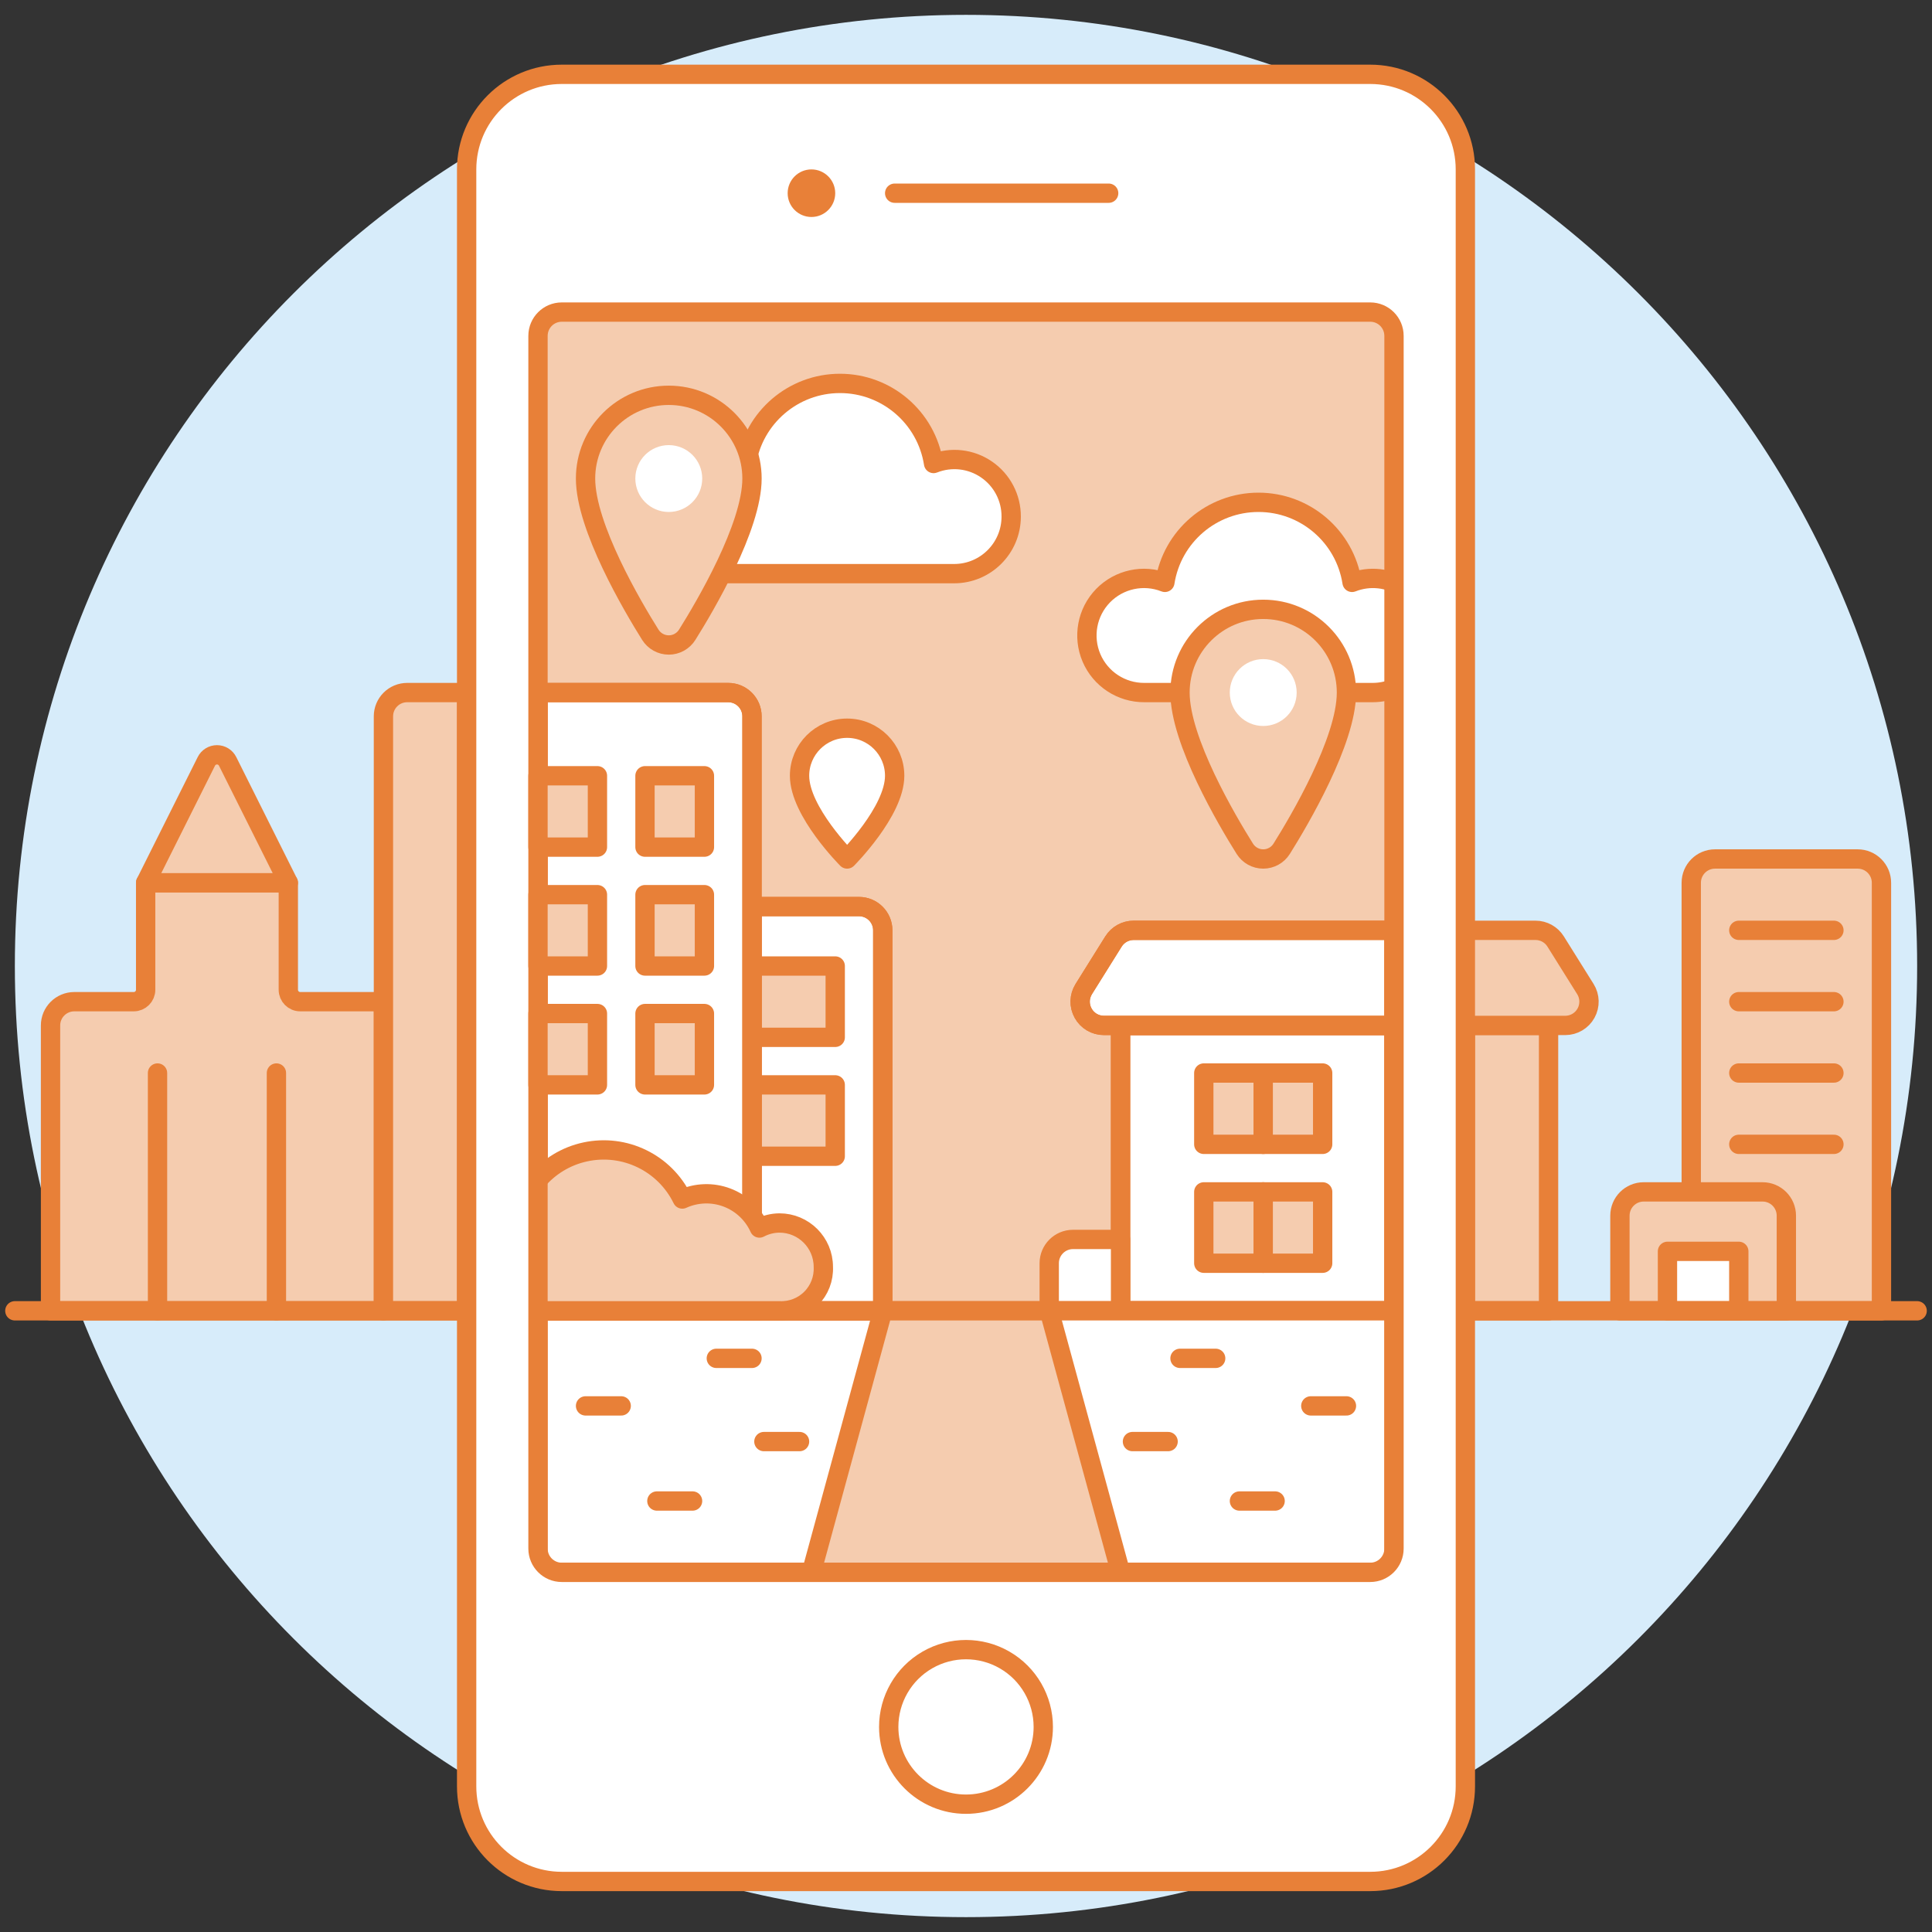 <?xml version="1.0" encoding="UTF-8"?>
<svg width="64px" height="64px" viewBox="0 0 64 64" version="1.1" xmlns="http://www.w3.org/2000/svg" xmlns:xlink="http://www.w3.org/1999/xlink">
    <rect x="0" y="0" width="64" height="64" fill="#333333" stroke="none"/>
    <title>8C275E94-8BEB-44D4-A717-D42A904C2481</title>
    <g id="Page-1" stroke="none" stroke-width="1" fill="none" fill-rule="evenodd">
        <g id="Home-part-2-new" transform="translate(-299, -895)">
            <g id="Products" transform="translate(85, 139)">
                <g id="Product-card-Copy-7" transform="translate(190, 732)">
                    <g id="Property-icon" transform="translate(24, 24)">
                        <path d="M0.492,32 C0.492,49.401 14.599,63.508 32,63.508 C49.401,63.508 63.508,49.401 63.508,32 C63.508,14.599 49.401,0.492 32,0.492 C14.599,0.492 0.492,14.599 0.492,32 Z" id="Path" fill="#D7ECFA" fill-rule="nonzero"></path>
                        <path d="M1.674,43.422 L1.674,33.969 C1.674,33.534 2.027,33.182 2.462,33.182 L4.431,33.182 C4.648,33.182 4.825,33.005 4.825,32.788 L4.825,29.243 L9.551,29.243 L9.551,32.788 C9.551,33.005 9.727,33.182 9.945,33.182 L12.702,33.182 L12.702,43.422 L1.674,43.422 Z" id="Path" stroke="#E88038" stroke-width="0.64" fill="#F5CCAF" fill-rule="nonzero" stroke-linecap="round" stroke-linejoin="round"></path>
                        <path d="M9.551,29.243 L4.825,29.243 L6.836,25.221 C6.902,25.088 7.039,25.004 7.188,25.004 C7.337,25.004 7.473,25.088 7.54,25.221 L9.551,29.243 Z" id="Path" stroke="#E88038" stroke-width="0.64" fill="#F5CCAF" fill-rule="nonzero" stroke-linecap="round" stroke-linejoin="round"></path>
                        <line x1="5.218" y1="35.545" x2="5.218" y2="43.422" id="Path" stroke="#E88038" stroke-width="0.64" stroke-linecap="round" stroke-linejoin="round"></line>
                        <line x1="9.157" y1="35.545" x2="9.157" y2="43.422" id="Path" stroke="#E88038" stroke-width="0.64" stroke-linecap="round" stroke-linejoin="round"></line>
                        <path d="M62.326,43.422 L56.025,43.422 L56.025,29.243 C56.025,28.808 56.377,28.455 56.812,28.455 L61.538,28.455 C61.973,28.455 62.326,28.808 62.326,29.243 L62.326,43.422 Z" id="Path" stroke="#E88038" stroke-width="0.64" fill="#F5CCAF" fill-rule="nonzero" stroke-linecap="round" stroke-linejoin="round"></path>
                        <path d="M59.175,43.422 L53.662,43.422 L53.662,40.271 C53.662,39.836 54.014,39.483 54.449,39.483 L58.388,39.483 C58.823,39.483 59.175,39.836 59.175,40.271 L59.175,43.422 Z" id="Path" stroke="#E88038" stroke-width="0.64" fill="#F5CCAF" fill-rule="nonzero" stroke-linecap="round" stroke-linejoin="round"></path>
                        <line x1="57.6" y1="30.818" x2="60.751" y2="30.818" id="Path" stroke="#E88038" stroke-width="0.64" stroke-linecap="round" stroke-linejoin="round"></line>
                        <line x1="57.6" y1="33.182" x2="60.751" y2="33.182" id="Path" stroke="#E88038" stroke-width="0.64" stroke-linecap="round" stroke-linejoin="round"></line>
                        <line x1="57.6" y1="35.545" x2="60.751" y2="35.545" id="Path" stroke="#E88038" stroke-width="0.64" stroke-linecap="round" stroke-linejoin="round"></line>
                        <line x1="57.6" y1="37.908" x2="60.751" y2="37.908" id="Path" stroke="#E88038" stroke-width="0.64" stroke-linecap="round" stroke-linejoin="round"></line>
                        <polygon id="Path" stroke="#E88038" stroke-width="0.64" fill="#FFFFFF" fill-rule="nonzero" stroke-linecap="round" stroke-linejoin="round" points="55.237 41.452 57.6 41.452 57.6 43.422 55.237 43.422"></polygon>
                        <polygon id="Path" stroke="#E88038" stroke-width="0.64" fill="#F5CCAF" fill-rule="nonzero" stroke-linecap="round" stroke-linejoin="round" points="48.542 33.969 51.298 33.969 51.298 43.422 48.542 43.422"></polygon>
                        <path d="M12.702,43.422 L12.702,23.729 C12.702,23.294 13.054,22.942 13.489,22.942 L15.458,22.942 L15.458,43.422 L12.702,43.422 Z" id="Path" stroke="#E88038" stroke-width="0.64" fill="#F5CCAF" fill-rule="nonzero" stroke-linecap="round" stroke-linejoin="round"></path>
                        <path d="M46.178,33.969 L51.85,33.969 C52.136,33.969 52.4,33.814 52.539,33.563 C52.678,33.313 52.67,33.007 52.518,32.764 L51.533,31.189 C51.389,30.958 51.137,30.818 50.865,30.818 L46.178,30.818 L46.178,33.969 Z" id="Path" stroke="#E88038" stroke-width="0.64" fill="#F5CCAF" fill-rule="nonzero" stroke-linecap="round" stroke-linejoin="round"></path>
                        <line x1="0.492" y1="43.422" x2="63.508" y2="43.422" id="Path" stroke="#E88038" stroke-width="0.64" stroke-linecap="round" stroke-linejoin="round"></line>
                        <path d="M46.178,43.422 L17.822,43.422 L17.822,11.126 C17.822,10.691 18.174,10.338 18.609,10.338 L45.391,10.338 C45.826,10.338 46.178,10.691 46.178,11.126 L46.178,43.422 Z" id="Path" fill="#F5CCAF" fill-rule="nonzero"></path>
                        <path d="M47.36,21.051 C47.363,20.427 47.057,19.842 46.541,19.489 C46.026,19.137 45.37,19.063 44.789,19.292 C44.55,17.765 43.234,16.64 41.689,16.64 C40.143,16.64 38.827,17.765 38.588,19.292 C37.879,19.013 37.072,19.187 36.54,19.733 C36.009,20.279 35.858,21.091 36.156,21.792 C36.455,22.493 37.146,22.946 37.908,22.942 L45.47,22.942 C46.514,22.942 47.36,22.095 47.36,21.051 Z" id="Path" stroke="#E88038" stroke-width="0.64" fill="#FFFFFF" fill-rule="nonzero" stroke-linejoin="round"></path>
                        <path d="M33.497,17.113 C33.5,16.488 33.193,15.903 32.678,15.551 C32.163,15.198 31.506,15.124 30.926,15.354 C30.686,13.827 29.371,12.701 27.825,12.701 C26.28,12.701 24.964,13.827 24.725,15.354 C24.016,15.074 23.208,15.248 22.677,15.795 C22.146,16.341 21.994,17.153 22.293,17.854 C22.592,18.555 23.282,19.008 24.044,19.003 L31.606,19.003 C32.65,19.003 33.497,18.157 33.497,17.113 Z" id="Path" stroke="#E88038" stroke-width="0.64" fill="#FFFFFF" fill-rule="nonzero" stroke-linejoin="round"></path>
                        <polygon id="Path" stroke="#E88038" stroke-width="0.64" fill="#FFFFFF" fill-rule="nonzero" points="37.12 33.969 46.178 33.969 46.178 43.422 37.12 43.422"></polygon>
                        <polygon id="Path" stroke="#E88038" stroke-width="0.64" stroke-linecap="round" stroke-linejoin="round" points="37.12 33.969 46.178 33.969 46.178 43.422 37.12 43.422"></polygon>
                        <path d="M46.178,33.969 L36.569,33.969 C36.282,33.969 36.018,33.814 35.88,33.563 C35.741,33.313 35.749,33.007 35.901,32.764 L36.885,31.189 C37.029,30.958 37.282,30.818 37.553,30.818 L46.178,30.818 L46.178,33.969 Z" id="Path" stroke="#E88038" stroke-width="0.64" fill="#FFFFFF" fill-rule="nonzero"></path>
                        <path d="M46.178,33.969 L36.569,33.969 C36.282,33.969 36.018,33.814 35.88,33.563 C35.741,33.313 35.749,33.007 35.901,32.764 L36.885,31.189 C37.029,30.958 37.282,30.818 37.553,30.818 L46.178,30.818 L46.178,33.969 Z" id="Path" stroke="#E88038" stroke-width="0.64" stroke-linecap="round" stroke-linejoin="round"></path>
                        <path d="M34.757,43.422 L34.757,41.846 C34.757,41.411 35.11,41.058 35.545,41.058 L37.12,41.058 L37.12,43.422 L34.757,43.422 Z" id="Path" stroke="#E88038" stroke-width="0.64" fill="#FFFFFF" fill-rule="nonzero" stroke-linecap="round" stroke-linejoin="round"></path>
                        <polygon id="Path" stroke="#E88038" stroke-width="0.64" fill="#FFFFFF" fill-rule="nonzero" stroke-linecap="round" stroke-linejoin="round" points="17.822 43.422 46.178 43.422 46.178 52.086 17.822 52.086"></polygon>
                        <path d="M29.243,43.422 L24.911,43.422 L24.911,30.031 L28.455,30.031 C28.89,30.031 29.243,30.383 29.243,30.818 L29.243,43.422 Z" id="Path" stroke="#E88038" stroke-width="0.64" fill="#FFFFFF" fill-rule="nonzero"></path>
                        <polygon id="Path" stroke="#E88038" stroke-width="0.64" fill="#F5CCAF" fill-rule="nonzero" stroke-linecap="round" stroke-linejoin="round" points="24.911 32 27.668 32 27.668 34.363 24.911 34.363"></polygon>
                        <polygon id="Path" stroke="#E88038" stroke-width="0.64" fill="#F5CCAF" fill-rule="nonzero" stroke-linecap="round" stroke-linejoin="round" points="24.911 35.938 27.668 35.938 27.668 38.302 24.911 38.302"></polygon>
                        <path d="M29.243,43.422 L24.911,43.422 L24.911,30.031 L28.455,30.031 C28.89,30.031 29.243,30.383 29.243,30.818 L29.243,43.422 Z" id="Path" stroke="#E88038" stroke-width="0.64" stroke-linecap="round" stroke-linejoin="round"></path>
                        <path d="M22.154,13.095 C20.631,13.095 19.397,14.33 19.397,15.852 C19.397,17.454 20.959,20.096 21.543,21.028 C21.675,21.238 21.906,21.366 22.154,21.366 C22.402,21.366 22.632,21.238 22.764,21.028 C23.349,20.096 24.911,17.454 24.911,15.852 C24.911,14.33 23.676,13.095 22.154,13.095 Z" id="Path" stroke="#E88038" stroke-width="0.64" fill="#F5CCAF" fill-rule="nonzero" stroke-linecap="round" stroke-linejoin="round"></path>
                        <path d="M21.366,15.852 C21.366,16.287 21.719,16.64 22.154,16.64 C22.589,16.64 22.942,16.287 22.942,15.852 C22.942,15.417 22.589,15.065 22.154,15.065 C21.719,15.065 21.366,15.417 21.366,15.852 Z" id="Path" stroke="#FFFFFF" stroke-width="0.64" fill="#FFFFFF" fill-rule="nonzero" stroke-linecap="round" stroke-linejoin="round"></path>
                        <path d="M41.846,20.185 C40.324,20.185 39.089,21.419 39.089,22.942 C39.089,24.543 40.651,27.185 41.236,28.117 C41.368,28.328 41.598,28.455 41.846,28.455 C42.094,28.455 42.325,28.328 42.457,28.117 C43.041,27.185 44.603,24.543 44.603,22.942 C44.603,21.419 43.369,20.185 41.846,20.185 Z" id="Path" stroke="#E88038" stroke-width="0.64" fill="#F5CCAF" fill-rule="nonzero" stroke-linecap="round" stroke-linejoin="round"></path>
                        <path d="M41.058,22.942 C41.058,23.377 41.411,23.729 41.846,23.729 C42.281,23.729 42.634,23.377 42.634,22.942 C42.634,22.507 42.281,22.154 41.846,22.154 C41.411,22.154 41.058,22.507 41.058,22.942 Z" id="Path" stroke="#FFFFFF" stroke-width="0.64" fill="#FFFFFF" fill-rule="nonzero" stroke-linecap="round" stroke-linejoin="round"></path>
                        <polygon id="Path" stroke="#E88038" stroke-width="0.64" fill="#F5CCAF" fill-rule="nonzero" stroke-linecap="round" stroke-linejoin="round" points="34.757 43.422 29.243 43.422 26.88 52.086 37.12 52.086"></polygon>
                        <path d="M24.911,43.422 L17.822,43.422 L17.822,22.942 L24.123,22.942 C24.558,22.942 24.911,23.294 24.911,23.729 L24.911,43.422 Z" id="Path" stroke="#E88038" stroke-width="0.64" fill="#FFFFFF" fill-rule="nonzero"></path>
                        <path d="M24.911,43.422 L17.822,43.422 L17.822,22.942 L24.123,22.942 C24.558,22.942 24.911,23.294 24.911,23.729 L24.911,43.422 Z" id="Path" stroke="#E88038" stroke-width="0.64" stroke-linecap="round" stroke-linejoin="round"></path>
                        <path d="M28.062,24.123 C28.932,24.123 29.637,24.828 29.637,25.698 C29.637,26.88 28.062,28.455 28.062,28.455 C28.062,28.455 26.486,26.88 26.486,25.698 C26.486,24.828 27.191,24.123 28.062,24.123 Z" id="Path" stroke="#E88038" stroke-width="0.64" fill="#FFFFFF" fill-rule="nonzero" stroke-linecap="round" stroke-linejoin="round"></path>
                        <path d="M25.82,40.513 C25.588,40.515 25.361,40.572 25.157,40.68 C24.946,40.213 24.558,39.849 24.079,39.669 C23.6,39.489 23.068,39.507 22.602,39.719 C22.018,38.522 20.693,37.878 19.39,38.158 C18.088,38.437 17.145,39.57 17.104,40.901 C16.969,40.777 16.811,40.679 16.64,40.612 L16.64,43.422 L25.82,43.422 C26.211,43.44 26.591,43.293 26.868,43.016 C27.145,42.739 27.292,42.358 27.274,41.967 C27.274,41.164 26.623,40.513 25.82,40.513 L25.82,40.513 Z" id="Path" stroke="#E88038" stroke-width="0.64" fill="#F5CCAF" fill-rule="nonzero" stroke-linecap="round" stroke-linejoin="round"></path>
                        <path d="M48.542,5.612 C48.542,3.872 47.131,2.462 45.391,2.462 L18.609,2.462 C16.869,2.462 15.458,3.872 15.458,5.612 L15.458,59.175 C15.458,60.916 16.869,62.326 18.609,62.326 L45.391,62.326 C47.131,62.326 48.542,60.916 48.542,59.175 L48.542,5.612 Z M46.178,51.298 C46.178,51.733 45.826,52.086 45.391,52.086 L18.609,52.086 C18.174,52.086 17.822,51.733 17.822,51.298 L17.822,11.126 C17.822,10.691 18.174,10.338 18.609,10.338 L45.391,10.338 C45.826,10.338 46.178,10.691 46.178,11.126 L46.178,51.298 Z" id="Shape" fill="#FFFFFF" fill-rule="nonzero"></path>
                        <path d="M48.542,5.612 C48.542,3.872 47.131,2.462 45.391,2.462 L18.609,2.462 C16.869,2.462 15.458,3.872 15.458,5.612 L15.458,59.175 C15.458,60.916 16.869,62.326 18.609,62.326 L45.391,62.326 C47.131,62.326 48.542,60.916 48.542,59.175 L48.542,5.612 Z M46.178,51.298 C46.178,51.733 45.826,52.086 45.391,52.086 L18.609,52.086 C18.174,52.086 17.822,51.733 17.822,51.298 L17.822,11.126 C17.822,10.691 18.174,10.338 18.609,10.338 L45.391,10.338 C45.826,10.338 46.178,10.691 46.178,11.126 L46.178,51.298 Z" id="Shape" stroke="#E88038" stroke-width="0.64" stroke-linecap="round" stroke-linejoin="round"></path>
                        <path d="M26.092,6.4 C26.092,6.835 26.445,7.188 26.88,7.188 C27.315,7.188 27.668,6.835 27.668,6.4 C27.668,5.965 27.315,5.612 26.88,5.612 C26.445,5.612 26.092,5.965 26.092,6.4 Z" id="Path" fill="#E88038" fill-rule="nonzero"></path>
                        <line x1="29.637" y1="6.4" x2="36.726" y2="6.4" id="Path" stroke="#E88038" stroke-width="0.64" stroke-linecap="round" stroke-linejoin="round"></line>
                        <path d="M29.44,57.206 C29.44,58.62 30.586,59.766 32,59.766 C33.414,59.766 34.56,58.62 34.56,57.206 C34.56,56.292 34.072,55.446 33.28,54.989 C32.488,54.532 31.512,54.532 30.72,54.989 C29.928,55.446 29.44,56.292 29.44,57.206 Z" id="Path" stroke="#E88038" stroke-width="0.64" fill="#FFFFFF" fill-rule="nonzero" stroke-linecap="round" stroke-linejoin="round"></path>
                        <polygon id="Path" stroke="#E88038" stroke-width="0.64" fill="#F5CCAF" fill-rule="nonzero" stroke-linecap="round" stroke-linejoin="round" points="21.366 25.698 23.335 25.698 23.335 28.062 21.366 28.062"></polygon>
                        <polygon id="Path" stroke="#E88038" stroke-width="0.64" fill="#F5CCAF" fill-rule="nonzero" stroke-linecap="round" stroke-linejoin="round" points="17.822 25.698 19.791 25.698 19.791 28.062 17.822 28.062"></polygon>
                        <polygon id="Path" stroke="#E88038" stroke-width="0.64" fill="#F5CCAF" fill-rule="nonzero" stroke-linecap="round" stroke-linejoin="round" points="21.366 29.637 23.335 29.637 23.335 32 21.366 32"></polygon>
                        <polygon id="Path" stroke="#E88038" stroke-width="0.64" fill="#F5CCAF" fill-rule="nonzero" stroke-linecap="round" stroke-linejoin="round" points="17.822 29.637 19.791 29.637 19.791 32 17.822 32"></polygon>
                        <polygon id="Path" stroke="#E88038" stroke-width="0.64" fill="#F5CCAF" fill-rule="nonzero" stroke-linecap="round" stroke-linejoin="round" points="21.366 33.575 23.335 33.575 23.335 35.938 21.366 35.938"></polygon>
                        <polygon id="Path" stroke="#E88038" stroke-width="0.64" fill="#F5CCAF" fill-rule="nonzero" stroke-linecap="round" stroke-linejoin="round" points="17.822 33.575 19.791 33.575 19.791 35.938 17.822 35.938"></polygon>
                        <line x1="23.729" y1="44.997" x2="24.911" y2="44.997" id="Path" stroke="#E88038" stroke-width="0.64" stroke-linecap="round" stroke-linejoin="round"></line>
                        <line x1="25.305" y1="47.754" x2="26.486" y2="47.754" id="Path" stroke="#E88038" stroke-width="0.64" stroke-linecap="round" stroke-linejoin="round"></line>
                        <line x1="19.397" y1="46.572" x2="20.578" y2="46.572" id="Path" stroke="#E88038" stroke-width="0.64" stroke-linecap="round" stroke-linejoin="round"></line>
                        <line x1="21.76" y1="49.723" x2="22.942" y2="49.723" id="Path" stroke="#E88038" stroke-width="0.64" stroke-linecap="round" stroke-linejoin="round"></line>
                        <line x1="40.271" y1="44.997" x2="39.089" y2="44.997" id="Path" stroke="#E88038" stroke-width="0.64" stroke-linecap="round" stroke-linejoin="round"></line>
                        <line x1="38.695" y1="47.754" x2="37.514" y2="47.754" id="Path" stroke="#E88038" stroke-width="0.64" stroke-linecap="round" stroke-linejoin="round"></line>
                        <line x1="44.603" y1="46.572" x2="43.422" y2="46.572" id="Path" stroke="#E88038" stroke-width="0.64" stroke-linecap="round" stroke-linejoin="round"></line>
                        <line x1="42.24" y1="49.723" x2="41.058" y2="49.723" id="Path" stroke="#E88038" stroke-width="0.64" stroke-linecap="round" stroke-linejoin="round"></line>
                        <polygon id="Path" stroke="#E88038" stroke-width="0.64" fill="#F5CCAF" fill-rule="nonzero" stroke-linecap="round" stroke-linejoin="round" points="39.877 39.483 41.846 39.483 41.846 41.846 39.877 41.846"></polygon>
                        <polygon id="Path" stroke="#E88038" stroke-width="0.64" fill="#F5CCAF" fill-rule="nonzero" stroke-linecap="round" stroke-linejoin="round" points="41.846 39.483 43.815 39.483 43.815 41.846 41.846 41.846"></polygon>
                        <polygon id="Path" stroke="#E88038" stroke-width="0.64" fill="#F5CCAF" fill-rule="nonzero" stroke-linecap="round" stroke-linejoin="round" points="39.877 35.545 41.846 35.545 41.846 37.908 39.877 37.908"></polygon>
                        <polygon id="Path" stroke="#E88038" stroke-width="0.64" fill="#F5CCAF" fill-rule="nonzero" stroke-linecap="round" stroke-linejoin="round" points="41.846 35.545 43.815 35.545 43.815 37.908 41.846 37.908"></polygon>
                    </g>
                </g>
            </g>
        </g>
    </g>
</svg>